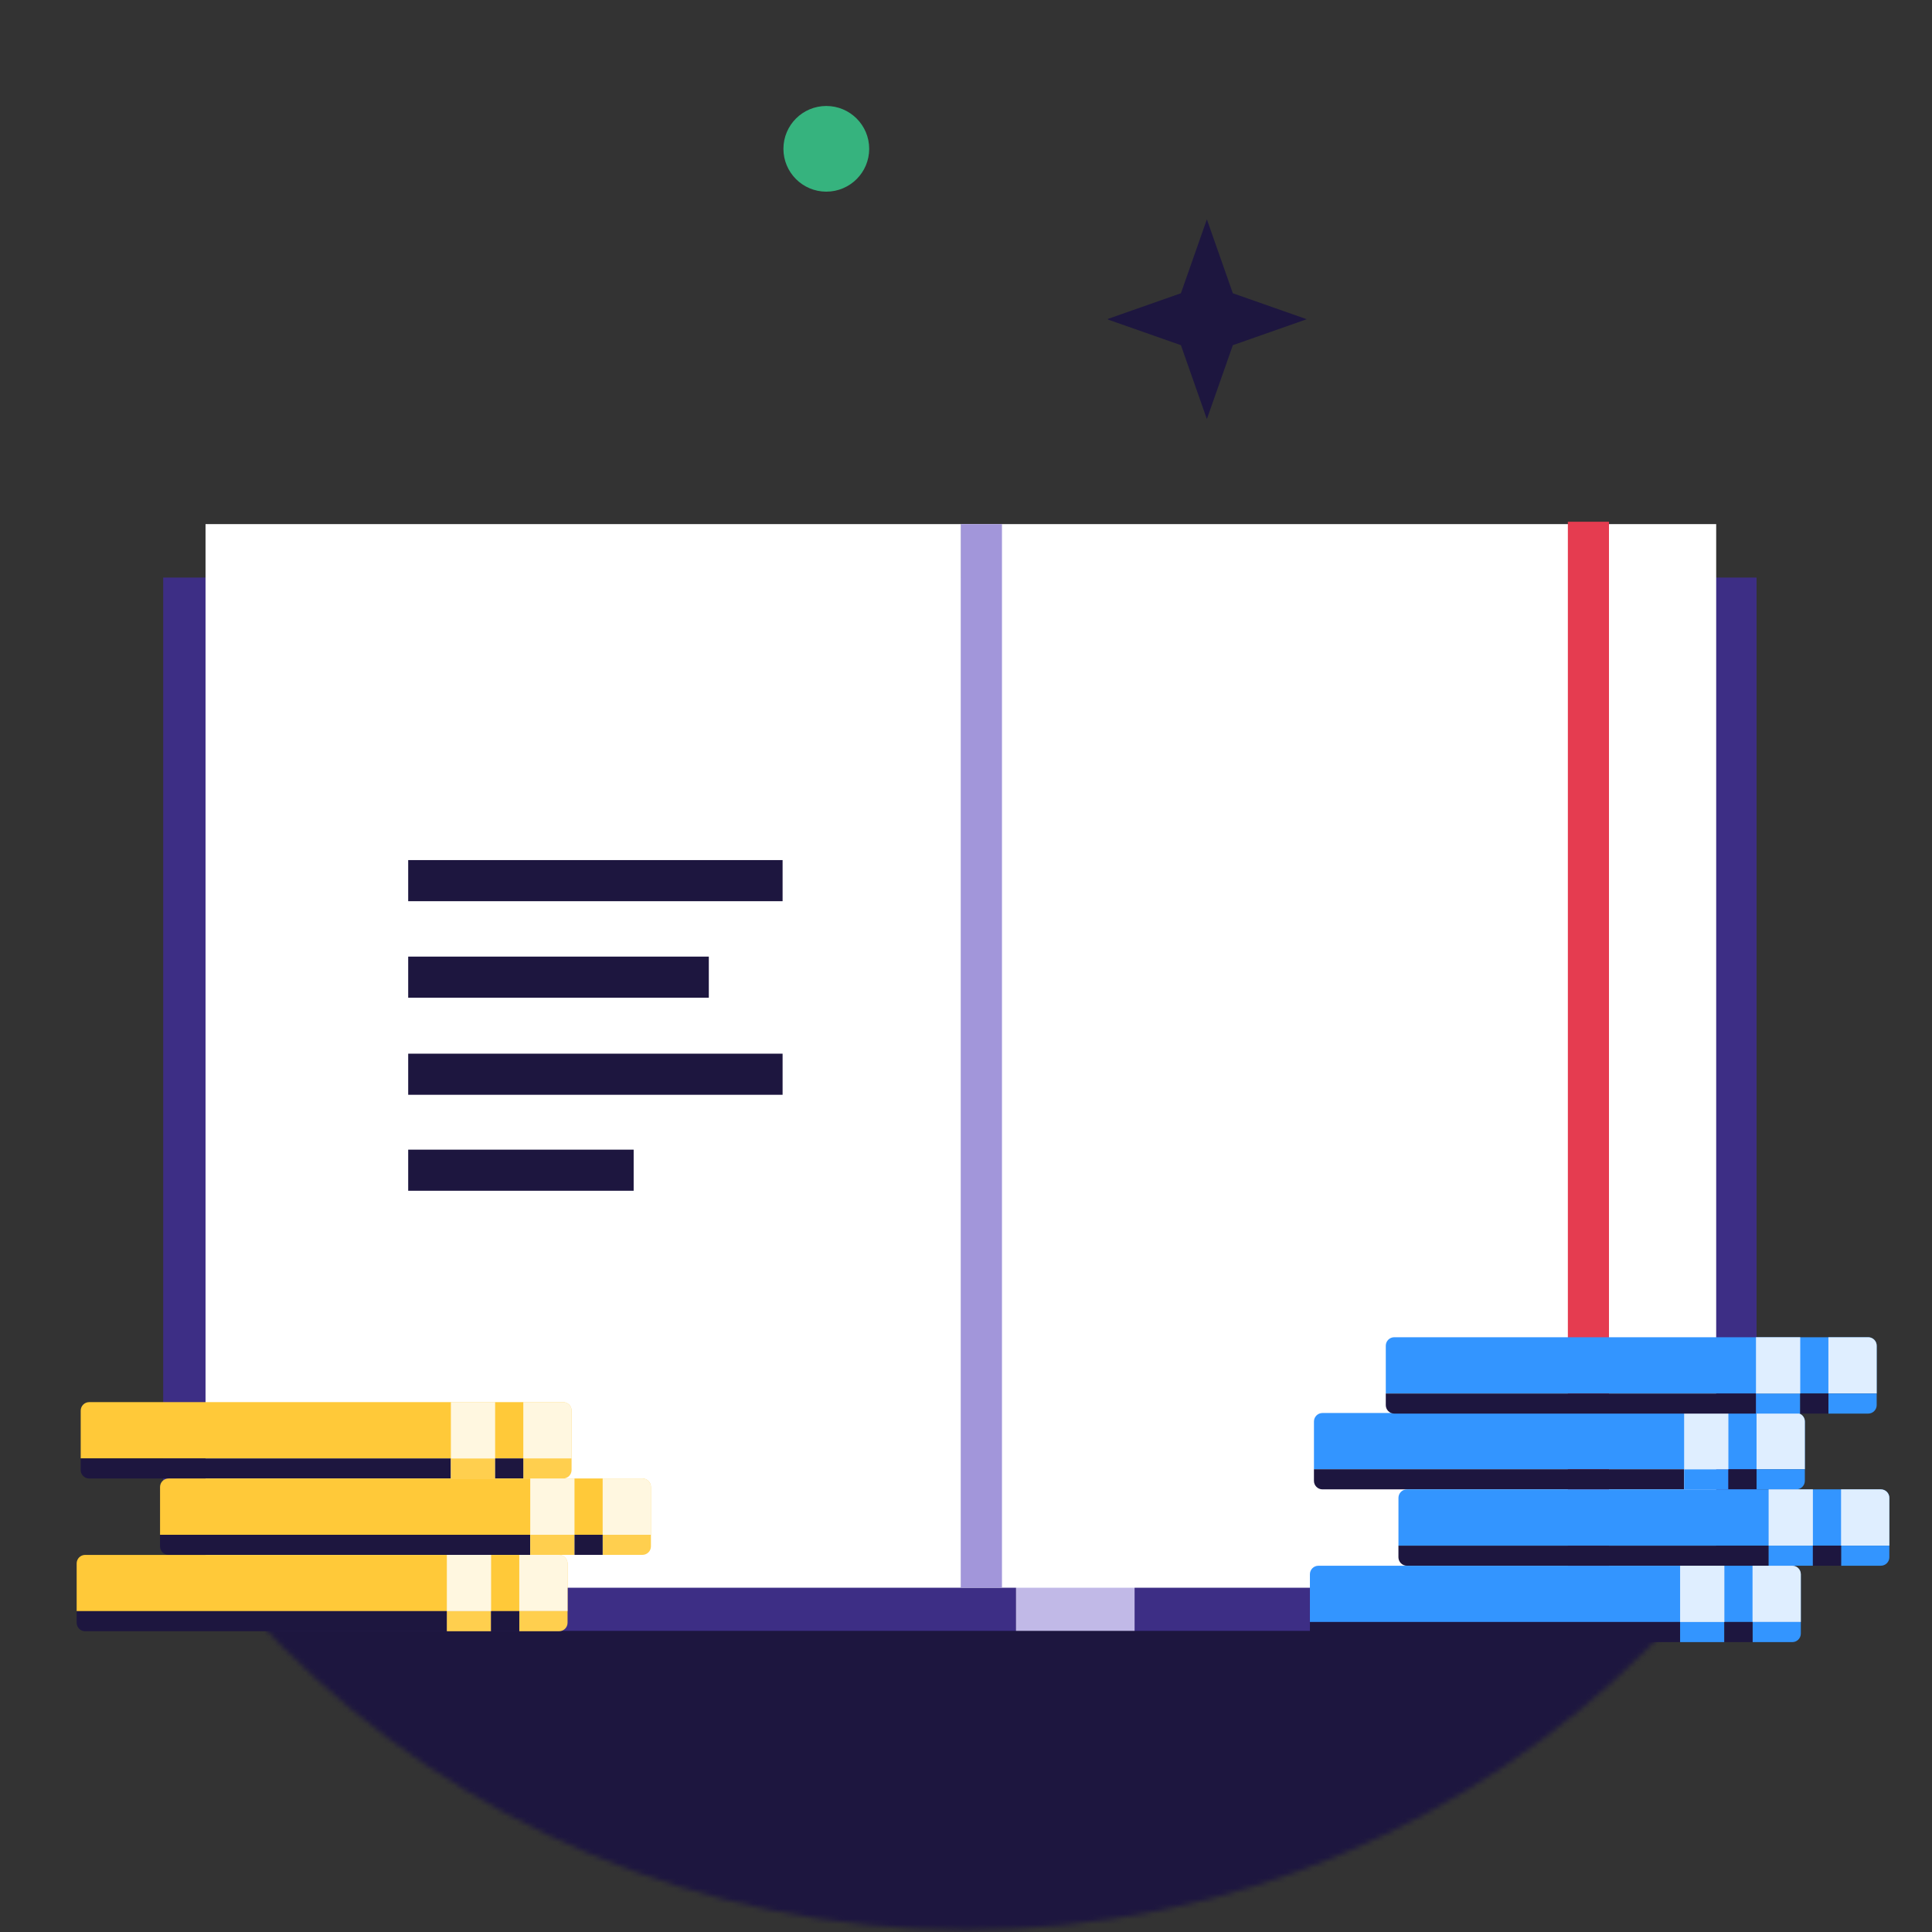 <svg width="376" height="376" viewBox="0 0 376 376" fill="none" xmlns="http://www.w3.org/2000/svg">
<rect x="0" y="0" width="376" height="376" fill="#333333" stroke="none"/>
<mask id="mask0" style="mask-type: alpha;" maskUnits="userSpaceOnUse" x="0" y="0" width="376" height="376">
<ellipse cx="188" cy="187.798" rx="188" ry="187.798" fill="#F7F5FF"/>
</mask>
<g mask="url(#mask0)">
<rect x="197.689" y="112.404" width="144.165" height="205.146" fill="#3D2E85"/>
<rect x="197.689" y="112.404" width="23.121" height="205.146" fill="#C1B9E7"/>
<rect x="31.764" y="112.404" width="165.925" height="205.146" fill="#3D2E85"/>
<rect x="187" y="102" width="147" height="207" fill="white"/>
<rect x="40" y="102" width="147" height="207" fill="white"/>
<rect x="79.441" y="167.388" width="72.864" height="8" fill="#1D163F"/>
<rect x="79.441" y="186.172" width="58.506" height="8" fill="#1D163F"/>
<rect x="79.441" y="205.064" width="72.864" height="8" fill="#1D163F"/>
<rect x="79.441" y="223.742" width="43.879" height="8" fill="#1D163F"/>
<path d="M305.133 101.535H313.133V314.832L309.133 306.681L305.133 314.832V101.535Z" fill="#E53C50"/>
<rect x="187" y="102" width="8" height="207" fill="#A296DA"/>
<ellipse cx="160.814" cy="28.962" rx="8.346" ry="8.337" transform="rotate(-180 160.814 28.962)" fill="#36B37E"/>
<rect x="-8.545" y="317.394" width="390.76" height="115.628" fill="#1D163F"/>
</g>
<path d="M15.707 274.534C15.707 273.619 16.448 272.878 17.362 272.878H109.59C110.504 272.878 111.245 273.619 111.245 274.534V283.83H15.707V274.534Z" fill="#FFC939"/>
<g clip-path="url(#clip0)">
<path fill-rule="evenodd" clip-rule="evenodd" d="M234.879 42.687L239.931 57.073L254.317 62.126L239.932 67.178L234.879 81.564L229.826 67.178L215.441 62.126L229.826 57.073L234.879 42.687Z" fill="#1D163F"/>
</g>
<path opacity="0.84" d="M101.844 272.878H109.586C110.5 272.878 111.241 273.619 111.241 274.534V283.83H101.844V272.878Z" fill="white"/>
<path d="M15.702 286.086C15.702 287 16.443 287.741 17.357 287.741H87.748V283.83H15.702V286.086Z" fill="#1D163F"/>
<path d="M111.24 286.086C111.24 287 110.499 287.741 109.585 287.741H101.843V283.83H111.24V286.086Z" fill="#FFCF4E"/>
<rect x="87.747" y="283.83" width="8.614" height="3.911" fill="#FFCF4E"/>
<rect x="96.361" y="283.83" width="5.482" height="3.911" fill="#1D163F"/>
<rect opacity="0.84" x="87.747" y="272.878" width="8.614" height="10.952" fill="white"/>
<path d="M31.148 289.395C31.148 288.481 31.889 287.74 32.803 287.74H125.032C125.946 287.74 126.687 288.481 126.687 289.395V298.691H31.148V289.395Z" fill="#FFC939"/>
<path opacity="0.84" d="M117.288 287.74H125.03C125.944 287.74 126.685 288.481 126.685 289.395V298.691H117.288V287.74Z" fill="white"/>
<path d="M31.146 300.948C31.146 301.862 31.888 302.603 32.802 302.603H103.192V298.692H31.146V300.948Z" fill="#1D163F"/>
<path d="M126.685 300.948C126.685 301.862 125.944 302.603 125.029 302.603H117.287V298.692H126.685V300.948Z" fill="#FFCF4E"/>
<rect x="103.193" y="298.691" width="8.614" height="3.911" fill="#FFCF4E"/>
<rect x="111.807" y="298.691" width="5.482" height="3.911" fill="#1D163F"/>
<rect opacity="0.84" x="103.193" y="287.74" width="8.614" height="10.952" fill="white"/>
<path d="M14.919 304.266C14.919 303.352 15.66 302.611 16.574 302.611H108.802C109.717 302.611 110.458 303.352 110.458 304.266V313.563H14.919V304.266Z" fill="#FFC939"/>
<path opacity="0.84" d="M101.061 302.604H108.803C109.717 302.604 110.458 303.345 110.458 304.259V313.556H101.061V302.604Z" fill="white"/>
<path d="M14.919 315.811C14.919 316.726 15.66 317.467 16.574 317.467H86.965V313.555H14.919V315.811Z" fill="#1D163F"/>
<path d="M110.457 315.811C110.457 316.726 109.716 317.467 108.802 317.467H101.06V313.555H110.457V315.811Z" fill="#FFCF4E"/>
<rect x="86.964" y="313.555" width="8.614" height="3.911" fill="#FFCF4E"/>
<rect x="95.578" y="313.555" width="5.482" height="3.911" fill="#1D163F"/>
<rect opacity="0.84" x="86.964" y="302.604" width="8.614" height="10.952" fill="white"/>
<path d="M255.719 276.649C255.719 275.735 256.46 274.994 257.374 274.994H349.603C350.517 274.994 351.258 275.735 351.258 276.649V285.945H255.719V276.649Z" fill="#3395FF"/>
<path opacity="0.84" d="M341.855 274.991H349.597C350.511 274.991 351.252 275.732 351.252 276.646V285.943H341.855V274.991Z" fill="white"/>
<path d="M255.715 288.199C255.715 289.113 256.456 289.854 257.37 289.854H327.76V285.943H255.715V288.199Z" fill="#1D163F"/>
<path d="M351.253 288.199C351.253 289.113 350.512 289.854 349.598 289.854H341.856V285.943H351.253V288.199Z" fill="#3395FF"/>
<rect x="327.76" y="285.943" width="8.614" height="3.911" fill="#3395FF"/>
<rect x="336.374" y="285.943" width="5.482" height="3.911" fill="#1D163F"/>
<rect opacity="0.84" x="327.76" y="274.991" width="8.614" height="10.952" fill="white"/>
<path d="M269.698 261.902C269.698 260.988 270.439 260.247 271.353 260.247H363.581C364.495 260.247 365.236 260.988 365.236 261.902V271.199H269.698V261.902Z" fill="#3395FF"/>
<path opacity="0.84" d="M355.839 260.247H363.581C364.495 260.247 365.236 260.988 365.236 261.902V271.199H355.839V260.247Z" fill="white"/>
<path d="M269.697 273.455C269.697 274.369 270.438 275.11 271.353 275.11H341.743V271.199H269.697V273.455Z" fill="#1D163F"/>
<path d="M365.236 273.455C365.236 274.369 364.494 275.11 363.58 275.11H355.838V271.199H365.236V273.455Z" fill="#3395FF"/>
<rect x="341.742" y="271.198" width="8.614" height="3.911" fill="#3395FF"/>
<rect x="350.357" y="271.198" width="5.482" height="3.911" fill="#1D163F"/>
<rect opacity="0.84" x="341.742" y="260.247" width="8.614" height="10.952" fill="white"/>
<path d="M272.164 291.51C272.164 290.596 272.905 289.855 273.819 289.855H366.047C366.962 289.855 367.703 290.596 367.703 291.51V300.807H272.164V291.51Z" fill="#3395FF"/>
<path opacity="0.84" d="M358.301 289.854H366.043C366.957 289.854 367.698 290.595 367.698 291.509V300.806H358.301V289.854Z" fill="white"/>
<path d="M272.159 303.062C272.159 303.976 272.9 304.717 273.815 304.717H344.205V300.805H272.159V303.062Z" fill="#1D163F"/>
<path d="M367.699 303.062C367.699 303.976 366.958 304.717 366.044 304.717H358.302V300.805H367.699V303.062Z" fill="#3395FF"/>
<rect x="344.205" y="300.806" width="8.614" height="3.911" fill="#3395FF"/>
<rect x="352.82" y="300.806" width="5.482" height="3.911" fill="#1D163F"/>
<rect opacity="0.84" x="344.205" y="289.854" width="8.614" height="10.952" fill="white"/>
<path d="M254.931 306.376C254.931 305.461 255.672 304.72 256.586 304.72H348.814C349.728 304.72 350.469 305.461 350.469 306.376V315.672H254.931V306.376Z" fill="#3395FF"/>
<path opacity="0.84" d="M341.073 304.718H348.815C349.73 304.718 350.471 305.459 350.471 306.373V315.669H341.073V304.718Z" fill="white"/>
<path d="M254.932 317.925C254.932 318.839 255.673 319.581 256.587 319.581H326.977V315.669H254.932V317.925Z" fill="#1D163F"/>
<path d="M350.47 317.925C350.47 318.839 349.729 319.581 348.815 319.581H341.073V315.669H350.47V317.925Z" fill="#3395FF"/>
<rect x="326.978" y="315.669" width="8.614" height="3.911" fill="#3395FF"/>
<rect x="335.591" y="315.669" width="5.482" height="3.911" fill="#1D163F"/>
<rect opacity="0.84" x="326.978" y="304.718" width="8.614" height="10.952" fill="white"/>
<defs>
<clipPath id="clip0">
<rect width="38.83" height="38.788" fill="white" transform="translate(215.625 42.687)"/>
</clipPath>
</defs>
</svg>
